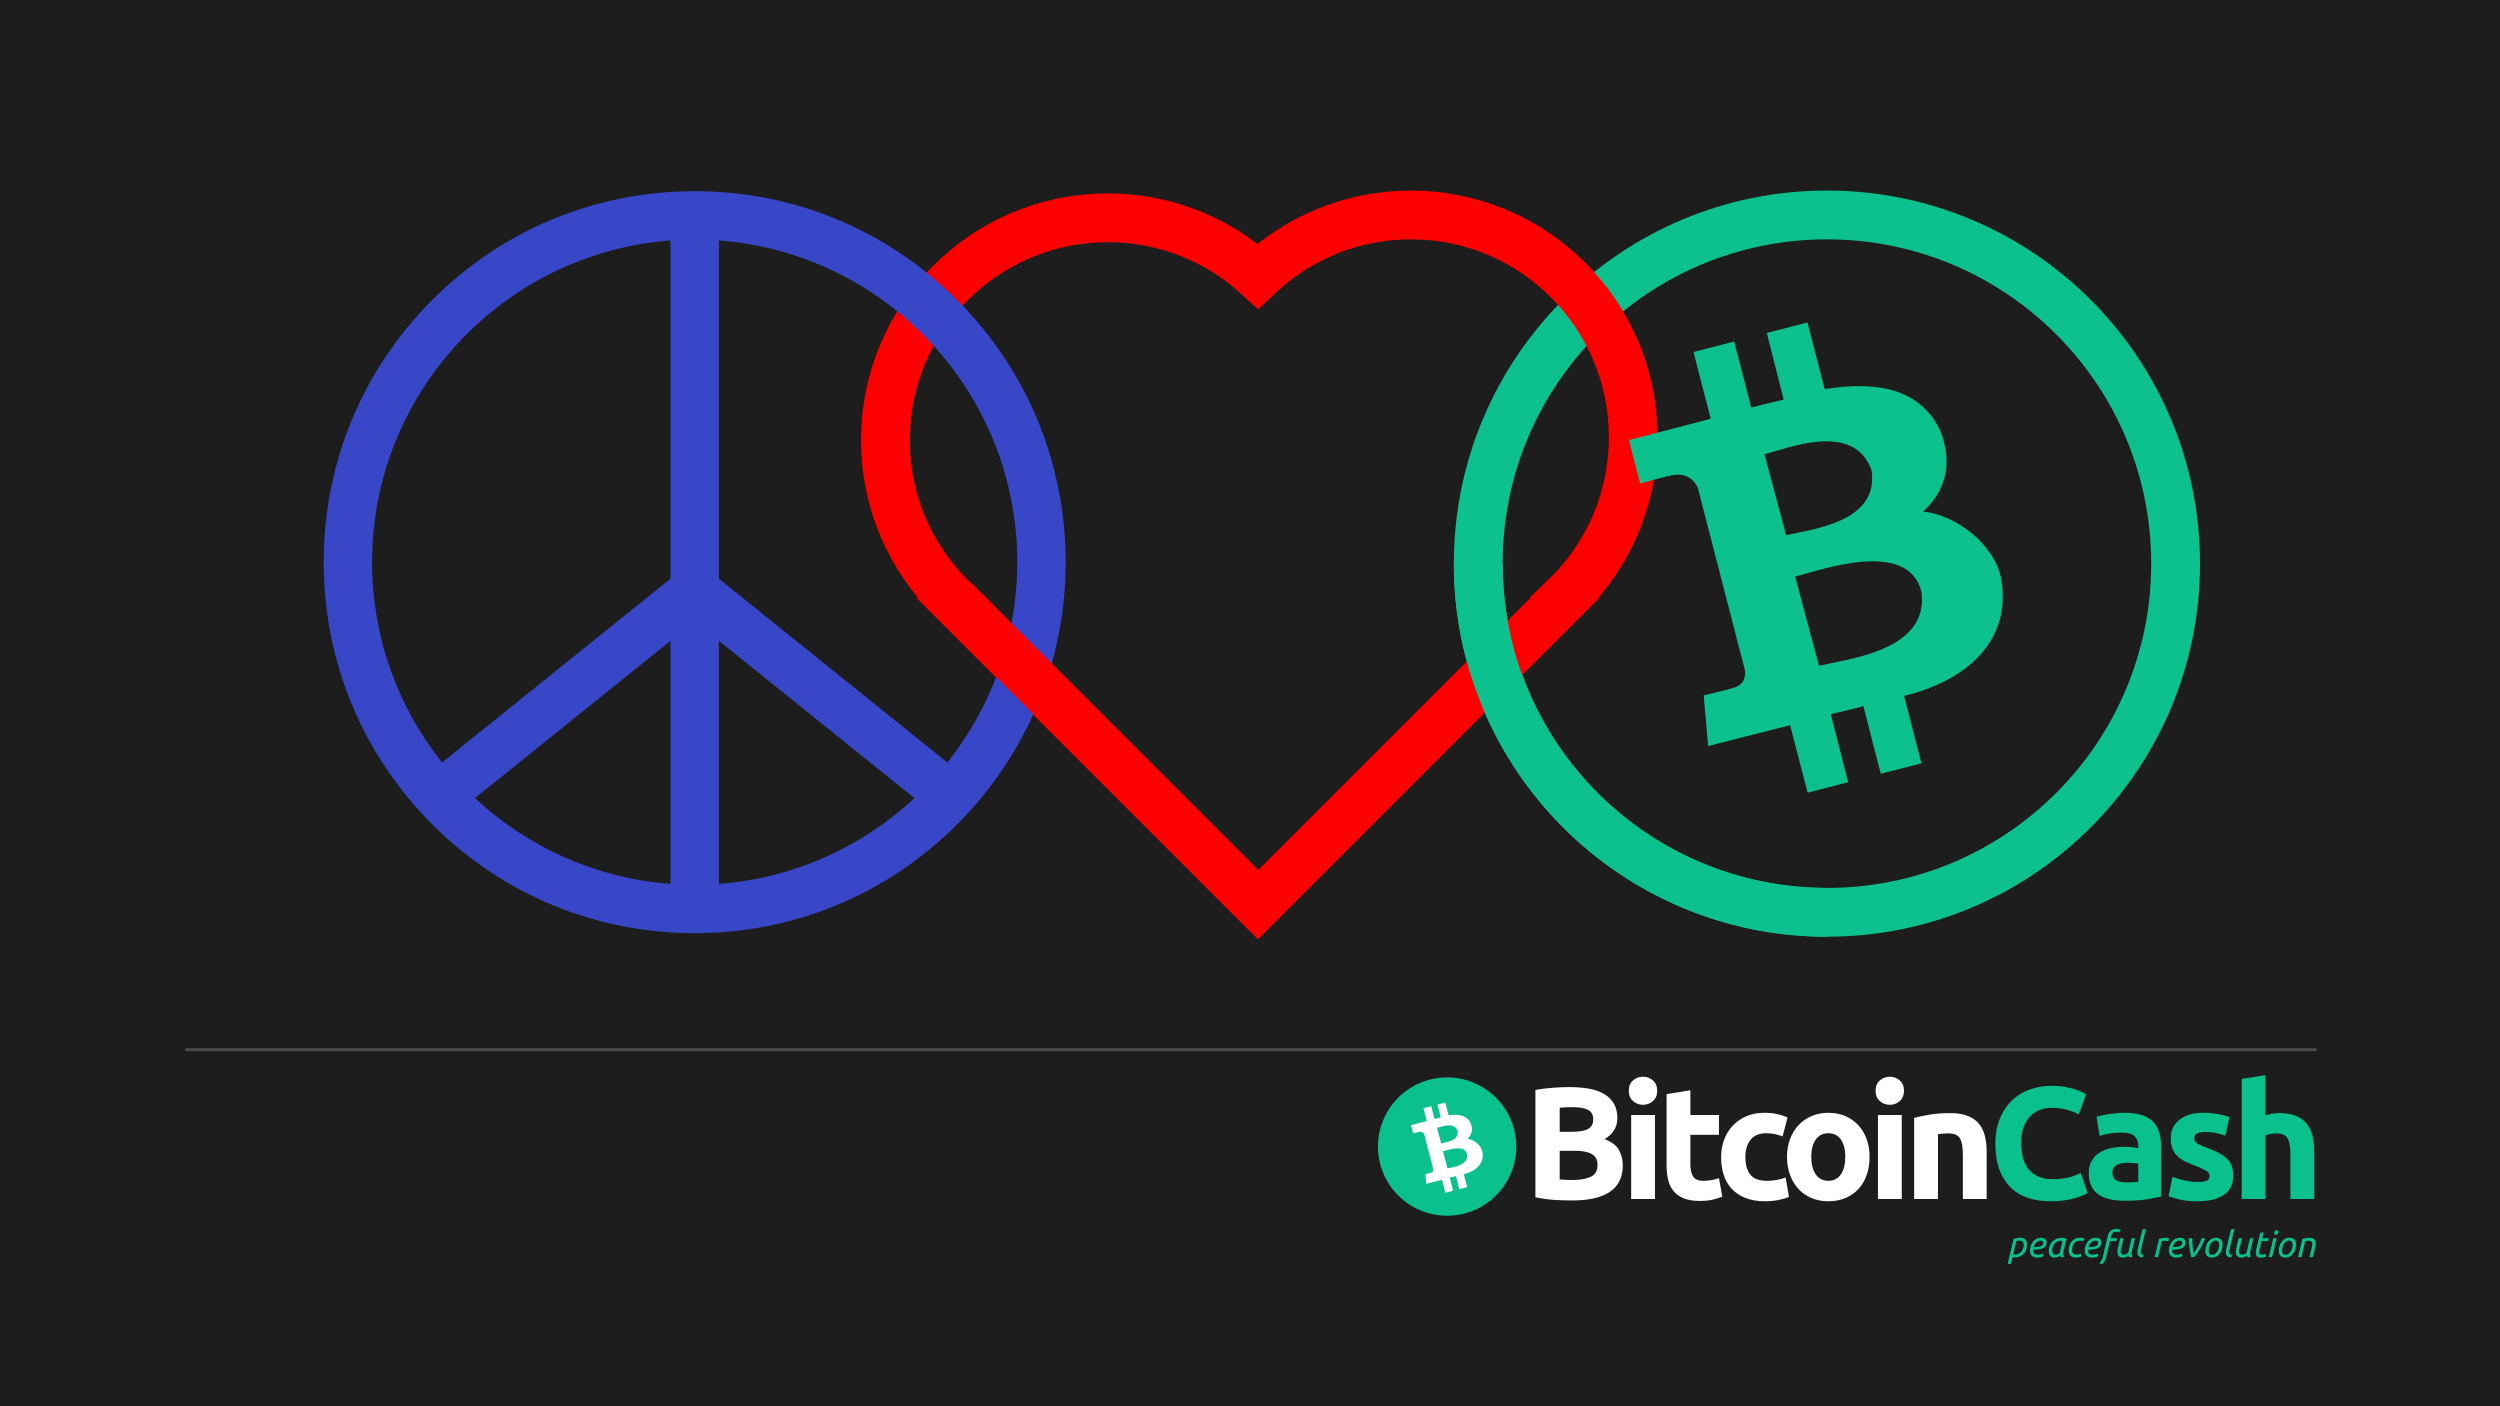 <?xml version="1.0" encoding="utf-8"?>
<svg viewBox="0 0 2560 1440" xmlns="http://www.w3.org/2000/svg">
  <rect width="2560" height="1440" style="fill: rgb(29, 29, 29); pointer-events: none;">
    <desc>-</desc>
    <title>Peaceful Revolution</title>
  </rect>
  <line style="fill: rgb(76, 76, 76); stroke: rgb(76, 76, 76); stroke-width: 3px; stroke-linecap: square;" x1="191.222" y1="1074.889" x2="2370.58" y2="1074.889"/>
  <g style="" transform="matrix(1.219, 0, 0, 1.219, -473.522, -42.934)">
    <ellipse style="fill: rgb(216, 216, 216); paint-order: fill; fill-opacity: 0; stroke: rgb(12, 193, 142); stroke-width: 41px;" cx="1923.126" cy="508.693" rx="292.907" ry="292.907"/>
    <path id="path4304" d="M 1573.696 215.786 C 1523.865 215.786 1478.575 235.311 1445.083 267.111 C 1411.86 236.721 1367.634 218.178 1319.06 218.178 C 1215.897 218.178 1132.244 301.829 1132.244 404.993 C 1132.244 456.842 1153.395 503.699 1187.505 537.543 L 1187.457 537.594 L 1445.182 795.319 L 1702.907 537.594 L 1702.857 537.543 C 1738.376 503.54 1760.461 455.656 1760.461 402.601 C 1760.461 299.438 1676.859 215.786 1573.696 215.786 Z" style="fill: none; stroke: rgb(255, 0, 0); stroke-miterlimit: 4; stroke-dasharray: none; stroke-width: 41px;">
      <title>heart</title>
    </path>
    <path id="path-1" d="M 2019.048 398.63 C 2003.047 362.278 1966.311 354.727 1921.256 362.149 L 1906.792 306.087 L 1872.617 314.919 L 1886.824 370.854 C 1877.865 373.158 1868.648 375.078 1859.56 377.638 L 1845.225 322.087 L 1811.049 330.92 L 1825.513 386.981 C 1818.217 389.03 1756.778 404.902 1756.778 404.902 L 1766.25 441.381 C 1766.25 441.381 1791.337 434.34 1791.082 434.981 C 1804.905 431.397 1811.433 438.309 1814.633 444.837 L 1854.313 598.436 C 1854.825 602.916 1854.056 610.596 1844.457 613.027 C 1844.969 613.283 1819.625 619.427 1819.625 619.427 L 1823.338 661.923 C 1823.338 661.923 1884.136 646.307 1892.2 644.387 L 1906.921 701.091 L 1940.968 692.258 L 1926.375 635.171 C 1935.848 632.995 1944.808 630.691 1953.768 628.387 L 1968.36 685.219 L 2002.535 676.386 L 1987.943 619.811 C 2040.423 607.012 2077.542 573.988 2069.862 523.3 C 2064.999 492.836 2031.718 467.749 2003.943 464.933 C 2020.839 449.573 2029.543 427.429 2019.048 398.63 Z M 2002.535 532.26 C 2009.319 582.436 1939.688 588.579 1916.521 594.595 L 1896.424 519.588 C 1919.72 513.445 1991.143 487.973 2002.535 532.26 Z M 1960.552 430.117 C 1967.719 474.66 1908.2 479.909 1888.873 484.901 L 1870.697 416.805 C 1890.024 411.813 1945.96 388.901 1960.552 430.117 Z" class="st0" style="fill: rgb(12, 193, 142);">
      <title>bch</title>
    </path>
    <path d="M 1192.373 287.101 C 1133.51 228.239 1055.25 195.823 972.006 195.823 C 888.763 195.823 810.502 228.239 751.639 287.101 C 692.777 345.964 660.361 424.224 660.361 507.468 C 660.361 590.713 692.777 668.972 751.639 727.835 C 810.502 786.697 888.763 819.113 972.006 819.113 C 1055.25 819.113 1133.51 786.697 1192.373 727.835 C 1251.235 668.972 1283.651 590.713 1283.651 507.468 C 1283.651 424.224 1251.235 345.964 1192.373 287.101 Z M 951.681 777.704 C 888.444 772.992 831.194 746.476 787.416 705.677 L 951.681 573.526 L 951.681 777.704 Z M 951.681 521.353 L 759.755 675.758 C 723 629.499 701.01 571.006 701.01 507.468 C 701.01 364.877 811.711 247.661 951.681 237.233 L 951.681 521.353 Z M 992.331 777.704 L 992.331 573.526 L 1156.596 705.677 C 1112.819 746.476 1055.567 772.992 992.331 777.704 Z M 1184.257 675.758 L 992.331 521.353 L 992.331 237.233 C 1132.301 247.661 1243.002 364.877 1243.002 507.468 C 1243.002 571.006 1221.012 629.499 1184.257 675.758 Z" style="fill: rgb(56, 71, 200);">
      <title>pacifism</title>
    </path>
    <path id="path-3" style="fill: none; stroke: rgb(255, 0, 0); stroke-miterlimit: 4; stroke-dasharray: none; stroke-width: 41px;" d="M 1452.083 801.6 C 1452.083 801.6 1160.296 509.98 1194.406 543.824 L 1194.358 543.875 L 1452.083 801.6 Z">
      <title>heart</title>
    </path>
    <path style="fill: rgb(216, 216, 216); paint-order: fill; fill-opacity: 0; stroke: rgb(12, 193, 142); stroke-width: 41px;" d="M 1923.126 801.6 C 1761.358 801.6 1630.219 670.461 1630.219 508.693"/>
  </g>
  <g transform="matrix(0.757, 0, 0, 0.757, 675.279, 442.29)" style="">
    <title>logo</title>
    <g transform="matrix(0.337, 0, 0, 0.337, 991.26, 871.144)" style="">
      <title>logo+txt</title>
      <g style="" transform="matrix(1.114, 0, 0, 1.114, -56.693, -0.683)">
        <title>logo</title>
        <circle cx="248.6" cy="255.2" r="249.2" class="st1" style="fill: rgb(10, 193, 142);"/>
        <path id="path-2" d="M 334.339 172.735 C 321.178 142.835 290.962 136.623 253.903 142.729 L 242.006 96.616 L 213.896 103.88 L 225.582 149.889 C 218.213 151.784 210.632 153.363 203.157 155.469 L 191.366 109.776 L 163.255 117.041 L 175.152 163.154 C 169.151 164.839 118.616 177.894 118.616 177.894 L 126.407 207.899 C 126.407 207.899 147.042 202.108 146.832 202.635 C 158.202 199.687 163.571 205.372 166.203 210.742 L 198.841 337.08 C 199.262 340.765 198.63 347.082 190.734 349.082 C 191.155 349.292 170.309 354.346 170.309 354.346 L 173.363 389.3 C 173.363 389.3 223.371 376.455 230.004 374.876 L 242.112 421.516 L 270.117 414.251 L 258.114 367.296 C 265.905 365.506 273.275 363.611 280.645 361.716 L 292.647 408.461 L 320.757 401.196 L 308.755 354.662 C 351.921 344.134 382.452 316.971 376.135 275.279 C 372.135 250.222 344.761 229.587 321.915 227.271 C 335.812 214.637 342.972 196.423 334.339 172.735 L 334.339 172.735 Z M 320.757 282.649 C 326.337 323.92 269.064 328.973 250.008 333.921 L 233.478 272.226 C 252.64 267.173 311.387 246.222 320.757 282.649 Z M 286.225 198.634 C 292.12 235.272 243.164 239.589 227.267 243.695 L 212.317 187.685 C 228.214 183.579 274.223 164.733 286.225 198.634 Z" class="st0" style="fill: rgb(255, 255, 255);"/>
      </g>
      <path d="M 722.795 499.868 Q 686.258 499.868 650.042 497.624 Q 613.825 495.381 574.724 487.048 L 574.724 56.296 Q 605.492 50.527 642.029 47.642 Q 678.566 44.758 709.975 44.758 Q 752.281 44.758 787.857 50.847 Q 823.432 56.937 849.072 71.68 Q 874.712 86.423 889.135 110.46 Q 903.557 134.498 903.557 169.753 Q 903.557 222.956 852.277 253.724 Q 894.583 269.749 909.967 297.312 Q 925.351 324.875 925.351 359.489 Q 925.351 429.358 874.392 464.613 Q 823.432 499.868 722.795 499.868 Z M 672.156 300.517 L 672.156 415.256 Q 683.053 416.538 695.873 417.179 Q 708.693 417.82 724.077 417.82 Q 768.947 417.82 796.51 405 Q 824.073 392.18 824.073 357.566 Q 824.073 326.798 800.997 313.657 Q 777.921 300.517 734.974 300.517 Z M 672.156 224.238 L 720.872 224.238 Q 767.024 224.238 786.895 212.379 Q 806.766 200.521 806.766 174.24 Q 806.766 147.318 786.254 136.421 Q 765.742 125.524 726 125.524 Q 713.18 125.524 698.437 125.844 Q 683.694 126.165 672.156 127.447 Z" style="fill: rgb(255, 255, 255); white-space: pre;"/>
      <path d="M 1054.553 494.099 L 959.044 494.099 L 959.044 156.933 L 1054.553 156.933 Z M 1063.527 59.501 Q 1063.527 85.782 1046.54 100.845 Q 1029.554 115.909 1006.478 115.909 Q 983.402 115.909 966.415 100.845 Q 949.429 85.782 949.429 59.501 Q 949.429 33.22 966.415 18.156 Q 983.402 3.093 1006.478 3.093 Q 1029.554 3.093 1046.54 18.156 Q 1063.527 33.22 1063.527 59.501 Z" style="fill: rgb(255, 255, 255); white-space: pre;"/>
      <path d="M 1101.103 72.962 L 1196.612 57.578 L 1196.612 156.933 L 1311.351 156.933 L 1311.351 236.417 L 1196.612 236.417 L 1196.612 355.002 Q 1196.612 385.129 1207.188 403.077 Q 1217.765 421.025 1249.815 421.025 Q 1265.199 421.025 1281.544 418.14 Q 1297.89 415.256 1311.351 410.128 L 1324.812 484.484 Q 1307.505 491.535 1286.352 496.663 Q 1265.199 501.791 1234.431 501.791 Q 1195.33 501.791 1169.69 491.214 Q 1144.05 480.638 1128.666 461.728 Q 1113.282 442.819 1107.192 415.897 Q 1101.103 388.975 1101.103 356.284 Z" style="fill: rgb(255, 255, 255); white-space: pre;"/>
      <path d="M 1320.056 325.516 Q 1320.056 288.979 1331.914 256.608 Q 1343.773 224.238 1366.208 200.2 Q 1388.643 176.163 1420.693 162.061 Q 1452.743 147.959 1493.767 147.959 Q 1520.689 147.959 1543.124 152.766 Q 1565.559 157.574 1586.712 166.548 L 1566.841 242.827 Q 1553.38 237.699 1537.355 233.853 Q 1521.33 230.007 1501.459 230.007 Q 1459.153 230.007 1438.32 256.288 Q 1417.488 282.569 1417.488 325.516 Q 1417.488 371.027 1437.038 396.026 Q 1456.589 421.025 1505.305 421.025 Q 1522.612 421.025 1542.483 417.82 Q 1562.354 414.615 1579.02 407.564 L 1592.481 485.766 Q 1575.815 492.817 1550.816 497.945 Q 1525.817 503.073 1495.69 503.073 Q 1449.538 503.073 1416.206 489.291 Q 1382.874 475.51 1361.4 451.793 Q 1339.927 428.076 1329.991 395.705 Q 1320.056 363.335 1320.056 325.516 Z" style="fill: rgb(255, 255, 255); white-space: pre;"/>
      <path d="M 1915.942 324.875 Q 1915.942 364.617 1904.404 397.628 Q 1892.866 430.64 1871.072 454.036 Q 1849.278 477.433 1818.83 490.253 Q 1788.383 503.073 1750.564 503.073 Q 1713.386 503.073 1682.938 490.253 Q 1652.491 477.433 1630.697 454.036 Q 1608.903 430.64 1596.724 397.628 Q 1584.545 364.617 1584.545 324.875 Q 1584.545 285.133 1597.044 252.442 Q 1609.544 219.751 1631.658 196.675 Q 1653.773 173.599 1684.22 160.779 Q 1714.668 147.959 1750.564 147.959 Q 1787.101 147.959 1817.548 160.779 Q 1847.996 173.599 1869.79 196.675 Q 1891.584 219.751 1903.763 252.442 Q 1915.942 285.133 1915.942 324.875 Z M 1818.51 324.875 Q 1818.51 280.646 1800.882 255.326 Q 1783.255 230.007 1750.564 230.007 Q 1717.873 230.007 1699.925 255.326 Q 1681.977 280.646 1681.977 324.875 Q 1681.977 369.104 1699.925 395.064 Q 1717.873 421.025 1750.564 421.025 Q 1783.255 421.025 1800.882 395.064 Q 1818.51 369.104 1818.51 324.875 Z" style="fill: rgb(255, 255, 255); white-space: pre;"/>
      <path d="M 2045.147 494.099 L 1949.638 494.099 L 1949.638 156.933 L 2045.147 156.933 Z M 2054.121 59.501 Q 2054.121 85.782 2037.135 100.845 Q 2020.148 115.909 1997.072 115.909 Q 1973.996 115.909 1957.01 100.845 Q 1940.023 85.782 1940.023 59.501 Q 1940.023 33.22 1957.01 18.156 Q 1973.996 3.093 1997.072 3.093 Q 2020.148 3.093 2037.135 18.156 Q 2054.121 33.22 2054.121 59.501 Z" style="fill: rgb(255, 255, 255); white-space: pre;"/>
      <path d="M 2094.902 168.471 Q 2119.26 161.42 2157.72 155.33 Q 2196.18 149.241 2238.486 149.241 Q 2281.433 149.241 2309.958 160.458 Q 2338.482 171.676 2355.148 192.188 Q 2371.814 212.7 2378.865 240.904 Q 2385.916 269.108 2385.916 303.722 L 2385.916 494.099 L 2290.407 494.099 L 2290.407 315.26 Q 2290.407 269.108 2278.228 249.878 Q 2266.049 230.648 2232.717 230.648 Q 2222.461 230.648 2210.923 231.609 Q 2199.385 232.571 2190.411 233.853 L 2190.411 494.099 L 2094.902 494.099 Z" style="fill: rgb(255, 255, 255); white-space: pre;"/>
      <path d="M 2642.536 503.081 Q 2534.207 503.081 2477.478 442.827 Q 2420.75 382.573 2420.75 271.68 Q 2420.75 216.554 2438.057 173.287 Q 2455.364 130.019 2485.491 100.213 Q 2515.618 70.406 2557.283 55.022 Q 2598.948 39.638 2647.664 39.638 Q 2675.868 39.638 2698.944 43.805 Q 2722.02 47.971 2739.327 53.42 Q 2756.634 58.868 2768.172 64.637 Q 2779.71 70.406 2784.838 73.611 L 2755.993 154.377 Q 2735.481 143.48 2708.238 135.788 Q 2680.996 128.096 2646.382 128.096 Q 2623.306 128.096 2601.191 135.788 Q 2579.077 143.48 2562.09 160.467 Q 2545.104 177.453 2534.848 204.375 Q 2524.592 231.297 2524.592 269.757 Q 2524.592 300.525 2531.322 327.127 Q 2538.053 353.728 2553.116 372.958 Q 2568.18 392.188 2592.538 403.406 Q 2616.896 414.623 2651.51 414.623 Q 2673.304 414.623 2690.611 412.059 Q 2707.918 409.495 2721.379 405.97 Q 2734.84 402.444 2745.096 397.957 Q 2755.352 393.47 2763.685 389.624 L 2791.248 469.749 Q 2770.095 482.569 2731.635 492.825 Q 2693.175 503.081 2642.536 503.081 Z" style="fill: rgb(10, 193, 142); white-space: pre;"/>
      <path d="M 2947.167 427.443 Q 2961.269 427.443 2974.089 426.802 Q 2986.909 426.161 2994.601 424.879 L 2994.601 352.446 Q 2988.832 351.164 2977.294 349.882 Q 2965.756 348.6 2956.141 348.6 Q 2942.68 348.6 2930.822 350.203 Q 2918.963 351.805 2909.989 356.292 Q 2901.015 360.779 2895.887 368.471 Q 2890.759 376.163 2890.759 387.701 Q 2890.759 410.136 2905.823 418.79 Q 2920.886 427.443 2947.167 427.443 Z M 2939.475 147.967 Q 2981.781 147.967 3009.985 157.582 Q 3038.189 167.197 3055.176 185.145 Q 3072.162 203.093 3079.213 228.733 Q 3086.264 254.373 3086.264 285.782 L 3086.264 484.492 Q 3065.752 488.979 3029.215 495.069 Q 2992.678 501.158 2940.757 501.158 Q 2908.066 501.158 2881.465 495.389 Q 2854.863 489.62 2835.633 476.48 Q 2816.403 463.339 2806.147 442.186 Q 2795.891 421.033 2795.891 390.265 Q 2795.891 360.779 2807.75 340.267 Q 2819.608 319.755 2839.479 307.576 Q 2859.35 295.397 2884.99 289.949 Q 2910.63 284.5 2938.193 284.5 Q 2956.782 284.5 2971.205 286.103 Q 2985.627 287.705 2994.601 290.269 L 2994.601 281.295 Q 2994.601 256.937 2979.858 242.194 Q 2965.115 227.451 2928.578 227.451 Q 2904.22 227.451 2880.503 230.977 Q 2856.786 234.502 2839.479 240.912 L 2827.3 163.992 Q 2835.633 161.428 2848.133 158.544 Q 2860.632 155.659 2875.375 153.416 Q 2890.118 151.172 2906.464 149.57 Q 2922.809 147.967 2939.475 147.967 Z" style="fill: rgb(10, 193, 142); white-space: pre;"/>
      <path d="M 3232.603 425.52 Q 3258.884 425.52 3269.781 420.392 Q 3280.678 415.264 3280.678 400.521 Q 3280.678 388.983 3266.576 380.33 Q 3252.474 371.676 3223.629 360.779 Q 3201.194 352.446 3182.925 343.472 Q 3164.657 334.498 3151.837 321.999 Q 3139.017 309.499 3131.966 292.192 Q 3124.915 274.885 3124.915 250.527 Q 3124.915 203.093 3160.17 175.53 Q 3195.425 147.967 3256.961 147.967 Q 3287.729 147.967 3315.933 153.416 Q 3344.137 158.864 3360.803 165.274 L 3344.137 239.63 Q 3327.471 233.861 3307.92 229.374 Q 3288.37 224.887 3264.012 224.887 Q 3219.142 224.887 3219.142 249.886 Q 3219.142 255.655 3221.065 260.142 Q 3222.988 264.629 3228.757 268.796 Q 3234.526 272.962 3244.461 277.77 Q 3254.397 282.577 3269.781 288.346 Q 3301.19 299.884 3321.702 311.102 Q 3342.214 322.319 3354.072 335.46 Q 3365.931 348.6 3370.738 364.625 Q 3375.546 380.65 3375.546 401.803 Q 3375.546 451.801 3338.047 477.441 Q 3300.549 503.081 3231.962 503.081 Q 3187.092 503.081 3157.285 495.389 Q 3127.479 487.697 3115.941 482.569 L 3131.966 405.008 Q 3156.324 414.623 3181.964 420.072 Q 3207.604 425.52 3232.603 425.52 Z" style="fill: rgb(10, 193, 142); white-space: pre;"/>
      <path d="M 3409.675 494.107 L 3409.675 12.075 L 3505.184 -3.309 L 3505.184 158.223 Q 3514.799 155.018 3529.862 152.134 Q 3544.926 149.249 3559.028 149.249 Q 3600.052 149.249 3627.294 160.467 Q 3654.537 171.684 3670.882 192.196 Q 3687.228 212.708 3693.958 240.912 Q 3700.689 269.116 3700.689 303.73 L 3700.689 494.107 L 3605.18 494.107 L 3605.18 315.268 Q 3605.18 269.116 3593.321 249.886 Q 3581.463 230.656 3549.413 230.656 Q 3536.593 230.656 3525.375 232.9 Q 3514.158 235.143 3505.184 237.707 L 3505.184 494.107 Z" style="fill: rgb(10, 193, 142); white-space: pre;"/>
    </g>
    <path d="M 1840.755 1090.003 Q 1843.171 1090.003 1844.921 1090.693 Q 1846.671 1091.384 1847.805 1092.591 Q 1848.939 1093.799 1849.506 1095.451 Q 1850.073 1097.102 1850.073 1099.074 Q 1850.073 1102.476 1849.037 1105.656 Q 1848.002 1108.836 1845.858 1111.301 Q 1843.713 1113.766 1840.435 1115.245 Q 1837.156 1116.724 1832.67 1116.724 Q 1832.128 1116.724 1831.487 1116.674 Q 1830.846 1116.625 1830.353 1116.527 L 1828.233 1125.401 L 1823.648 1125.401 L 1831.733 1091.729 Q 1833.804 1090.891 1836.244 1090.447 Q 1838.684 1090.003 1840.755 1090.003 Z M 1831.289 1112.681 Q 1831.782 1112.78 1832.349 1112.804 Q 1832.916 1112.829 1833.459 1112.829 Q 1836.269 1112.829 1838.487 1111.744 Q 1840.706 1110.66 1842.259 1108.811 Q 1843.812 1106.962 1844.65 1104.571 Q 1845.488 1102.18 1845.488 1099.567 Q 1845.488 1098.483 1845.241 1097.447 Q 1844.995 1096.412 1844.329 1095.623 Q 1843.664 1094.835 1842.53 1094.366 Q 1841.396 1093.898 1839.621 1093.898 Q 1838.389 1093.898 1837.353 1094.12 Q 1836.318 1094.342 1835.628 1094.539 Z" style="fill: rgb(10, 193, 142); white-space: pre;"/>
    <path d="M 1859.033 1102.821 Q 1861.893 1102.723 1864.259 1102.451 Q 1866.626 1102.18 1868.351 1101.515 Q 1870.077 1100.849 1871.038 1099.715 Q 1871.999 1098.581 1871.999 1096.757 Q 1871.999 1096.314 1871.827 1095.821 Q 1871.654 1095.328 1871.235 1094.908 Q 1870.816 1094.489 1870.077 1094.218 Q 1869.337 1093.947 1868.252 1093.947 Q 1866.527 1093.947 1865.023 1094.687 Q 1863.52 1095.426 1862.336 1096.634 Q 1861.153 1097.842 1860.315 1099.444 Q 1859.477 1101.046 1859.033 1102.821 Z M 1863.717 1116.921 Q 1861.203 1116.921 1859.378 1116.206 Q 1857.554 1115.491 1856.322 1114.234 Q 1855.089 1112.977 1854.498 1111.301 Q 1853.906 1109.625 1853.906 1107.751 Q 1853.906 1104.3 1854.941 1101.096 Q 1855.977 1097.891 1857.899 1095.426 Q 1859.822 1092.961 1862.583 1091.507 Q 1865.344 1090.052 1868.844 1090.052 Q 1870.865 1090.052 1872.32 1090.57 Q 1873.774 1091.088 1874.686 1091.975 Q 1875.598 1092.863 1876.042 1094.021 Q 1876.486 1095.18 1876.486 1096.412 Q 1876.486 1098.729 1875.647 1100.331 Q 1874.809 1101.934 1873.429 1103.018 Q 1872.049 1104.103 1870.2 1104.695 Q 1868.351 1105.286 1866.354 1105.631 Q 1864.358 1105.976 1862.312 1106.1 Q 1860.266 1106.223 1858.442 1106.321 Q 1858.392 1106.716 1858.392 1106.962 Q 1858.392 1107.209 1858.392 1107.357 Q 1858.392 1108.491 1858.664 1109.501 Q 1858.935 1110.512 1859.674 1111.276 Q 1860.414 1112.04 1861.72 1112.484 Q 1863.027 1112.928 1865.147 1112.928 Q 1866.083 1112.928 1867.094 1112.755 Q 1868.105 1112.583 1869.017 1112.311 Q 1869.929 1112.04 1870.644 1111.769 Q 1871.358 1111.498 1871.654 1111.251 L 1872.049 1115.146 Q 1871.063 1115.688 1868.869 1116.305 Q 1866.675 1116.921 1863.717 1116.921 Z" style="fill: rgb(10, 193, 142); white-space: pre;"/>
    <path d="M 1895.807 1116.576 Q 1895.56 1116.034 1895.314 1115.368 Q 1895.067 1114.702 1894.919 1113.963 Q 1893.835 1114.949 1892.011 1115.935 Q 1890.186 1116.921 1887.524 1116.921 Q 1885.355 1116.921 1883.802 1116.231 Q 1882.249 1115.541 1881.263 1114.308 Q 1880.277 1113.076 1879.809 1111.399 Q 1879.34 1109.723 1879.34 1107.702 Q 1879.34 1104.399 1880.45 1101.244 Q 1881.559 1098.088 1883.777 1095.623 Q 1885.996 1093.158 1889.348 1091.63 Q 1892.701 1090.102 1897.187 1090.102 Q 1898.518 1090.102 1900.293 1090.398 Q 1902.068 1090.693 1903.35 1091.384 L 1899.553 1106.864 Q 1899.307 1107.998 1899.134 1109.033 Q 1898.962 1110.068 1898.962 1111.202 Q 1898.962 1112.336 1899.159 1113.495 Q 1899.356 1114.653 1899.849 1115.984 Z M 1888.461 1113.026 Q 1890.532 1113.026 1892.011 1112.139 Q 1893.49 1111.251 1894.574 1110.068 Q 1894.623 1109.23 1894.747 1108.318 Q 1894.87 1107.406 1895.067 1106.469 L 1898.025 1094.243 Q 1897.779 1094.144 1897.212 1094.095 Q 1896.645 1094.046 1896.201 1094.046 Q 1893.391 1094.046 1891.123 1095.13 Q 1888.855 1096.215 1887.253 1098.014 Q 1885.651 1099.814 1884.788 1102.205 Q 1883.925 1104.596 1883.925 1107.209 Q 1883.925 1108.244 1884.123 1109.304 Q 1884.32 1110.364 1884.837 1111.177 Q 1885.355 1111.991 1886.218 1112.509 Q 1887.081 1113.026 1888.461 1113.026 Z" style="fill: rgb(10, 193, 142); white-space: pre;"/>
    <path d="M 1906.262 1107.11 Q 1906.262 1103.758 1907.273 1100.652 Q 1908.284 1097.546 1910.256 1095.18 Q 1912.228 1092.813 1915.087 1091.408 Q 1917.946 1090.003 1921.644 1090.003 Q 1923.271 1090.003 1924.75 1090.225 Q 1926.229 1090.447 1927.56 1091.088 L 1925.834 1094.933 Q 1925.046 1094.489 1923.986 1094.243 Q 1922.926 1093.996 1921.25 1093.996 Q 1918.834 1093.996 1916.911 1095.056 Q 1914.988 1096.116 1913.633 1097.866 Q 1912.277 1099.617 1911.562 1101.909 Q 1910.847 1104.202 1910.847 1106.667 Q 1910.847 1107.948 1911.118 1109.082 Q 1911.39 1110.216 1912.08 1111.079 Q 1912.77 1111.942 1913.929 1112.435 Q 1915.087 1112.928 1916.862 1112.928 Q 1917.749 1112.928 1918.735 1112.755 Q 1919.721 1112.583 1920.559 1112.336 Q 1921.397 1112.09 1922.063 1111.818 Q 1922.729 1111.547 1923.024 1111.301 L 1923.419 1115.195 Q 1922.482 1115.787 1920.51 1116.354 Q 1918.538 1116.921 1916.024 1116.921 Q 1913.657 1116.921 1911.833 1116.206 Q 1910.009 1115.491 1908.777 1114.185 Q 1907.544 1112.878 1906.903 1111.079 Q 1906.262 1109.279 1906.262 1107.11 Z" style="fill: rgb(10, 193, 142); white-space: pre;"/>
    <path d="M 1933.123 1102.821 Q 1935.982 1102.723 1938.349 1102.451 Q 1940.715 1102.18 1942.441 1101.515 Q 1944.166 1100.849 1945.127 1099.715 Q 1946.089 1098.581 1946.089 1096.757 Q 1946.089 1096.314 1945.916 1095.821 Q 1945.744 1095.328 1945.325 1094.908 Q 1944.906 1094.489 1944.166 1094.218 Q 1943.427 1093.947 1942.342 1093.947 Q 1940.616 1093.947 1939.113 1094.687 Q 1937.609 1095.426 1936.426 1096.634 Q 1935.243 1097.842 1934.405 1099.444 Q 1933.567 1101.046 1933.123 1102.821 Z M 1937.806 1116.921 Q 1935.292 1116.921 1933.468 1116.206 Q 1931.644 1115.491 1930.411 1114.234 Q 1929.179 1112.977 1928.587 1111.301 Q 1927.996 1109.625 1927.996 1107.751 Q 1927.996 1104.3 1929.031 1101.096 Q 1930.066 1097.891 1931.989 1095.426 Q 1933.912 1092.961 1936.672 1091.507 Q 1939.433 1090.052 1942.934 1090.052 Q 1944.955 1090.052 1946.409 1090.57 Q 1947.864 1091.088 1948.776 1091.975 Q 1949.688 1092.863 1950.131 1094.021 Q 1950.575 1095.18 1950.575 1096.412 Q 1950.575 1098.729 1949.737 1100.331 Q 1948.899 1101.934 1947.518 1103.018 Q 1946.138 1104.103 1944.289 1104.695 Q 1942.441 1105.286 1940.444 1105.631 Q 1938.447 1105.976 1936.401 1106.1 Q 1934.355 1106.223 1932.531 1106.321 Q 1932.482 1106.716 1932.482 1106.962 Q 1932.482 1107.209 1932.482 1107.357 Q 1932.482 1108.491 1932.753 1109.501 Q 1933.024 1110.512 1933.764 1111.276 Q 1934.503 1112.04 1935.81 1112.484 Q 1937.116 1112.928 1939.236 1112.928 Q 1940.173 1112.928 1941.183 1112.755 Q 1942.194 1112.583 1943.106 1112.311 Q 1944.018 1112.04 1944.733 1111.769 Q 1945.448 1111.498 1945.744 1111.251 L 1946.138 1115.146 Q 1945.152 1115.688 1942.958 1116.305 Q 1940.764 1116.921 1937.806 1116.921 Z" style="fill: rgb(10, 193, 142); white-space: pre;"/>
    <path d="M 1963.093 1090.644 L 1971.671 1090.644 L 1970.783 1094.489 L 1962.205 1094.489 L 1958.261 1110.758 Q 1957.67 1113.273 1957.226 1115.245 Q 1956.782 1117.217 1956.166 1118.942 Q 1955.55 1120.668 1954.539 1122.27 Q 1953.528 1123.872 1951.803 1125.598 L 1947.76 1125.006 Q 1949.239 1123.083 1950.077 1121.752 Q 1950.915 1120.421 1951.482 1119.041 Q 1952.049 1117.66 1952.468 1115.861 Q 1952.887 1114.062 1953.578 1111.202 L 1959.05 1088.327 Q 1959.642 1085.862 1960.554 1083.939 Q 1961.466 1082.017 1962.871 1080.71 Q 1964.276 1079.404 1966.198 1078.713 Q 1968.121 1078.023 1970.783 1078.023 Q 1972.509 1078.023 1974.062 1078.368 Q 1975.615 1078.713 1976.404 1079.108 L 1974.579 1082.756 Q 1974.185 1082.559 1973.224 1082.263 Q 1972.262 1081.967 1970.389 1081.967 Q 1968.762 1081.967 1967.628 1082.436 Q 1966.494 1082.904 1965.705 1083.742 Q 1964.917 1084.58 1964.448 1085.763 Q 1963.98 1086.947 1963.635 1088.426 Z" style="fill: rgb(10, 193, 142); white-space: pre;"/>
    <path d="M 1979.853 1116.921 Q 1977.683 1116.921 1976.229 1116.28 Q 1974.775 1115.639 1973.863 1114.555 Q 1972.951 1113.47 1972.556 1111.991 Q 1972.162 1110.512 1972.162 1108.836 Q 1972.162 1107.554 1972.384 1106.297 Q 1972.605 1105.04 1972.901 1103.758 L 1976.056 1090.644 L 1980.641 1090.644 L 1977.733 1102.772 Q 1977.486 1103.906 1977.092 1105.434 Q 1976.697 1106.962 1976.697 1108.491 Q 1976.697 1109.378 1976.87 1110.191 Q 1977.042 1111.005 1977.511 1111.621 Q 1977.979 1112.237 1978.768 1112.607 Q 1979.557 1112.977 1980.74 1112.977 Q 1982.86 1112.977 1984.462 1112.065 Q 1986.064 1111.153 1987.149 1109.92 Q 1987.198 1109.132 1987.297 1108.293 Q 1987.395 1107.455 1987.642 1106.469 L 1991.438 1090.644 L 1996.023 1090.644 L 1992.128 1106.864 Q 1991.882 1107.998 1991.709 1109.058 Q 1991.537 1110.118 1991.537 1111.251 Q 1991.537 1112.385 1991.734 1113.519 Q 1991.931 1114.653 1992.424 1115.984 L 1988.381 1116.576 Q 1988.135 1116.034 1987.888 1115.343 Q 1987.642 1114.653 1987.494 1113.864 Q 1986.952 1114.357 1986.212 1114.9 Q 1985.473 1115.442 1984.511 1115.886 Q 1983.55 1116.329 1982.392 1116.625 Q 1981.233 1116.921 1979.853 1116.921 Z" style="fill: rgb(10, 193, 142); white-space: pre;"/>
    <path d="M 2004.451 1104.99 Q 2004.204 1106.075 2003.958 1107.11 Q 2003.711 1108.146 2003.711 1109.082 Q 2003.711 1110.758 2004.525 1111.744 Q 2005.338 1112.73 2007.557 1112.977 L 2006.521 1116.724 Q 2004.5 1116.674 2003.095 1116.107 Q 2001.69 1115.541 2000.827 1114.604 Q 1999.964 1113.667 1999.57 1112.385 Q 1999.176 1111.104 1999.176 1109.575 Q 1999.176 1108.441 1999.373 1107.209 Q 1999.57 1105.976 1999.915 1104.645 L 2006.127 1078.812 L 2010.909 1078.023 Z" style="fill: rgb(10, 193, 142); white-space: pre;"/>
    <path d="M 2037.285 1090.102 Q 2037.877 1090.102 2038.616 1090.151 Q 2039.356 1090.2 2040.071 1090.324 Q 2040.786 1090.447 2041.377 1090.57 Q 2041.969 1090.693 2042.265 1090.841 L 2040.934 1094.835 Q 2039.948 1094.44 2038.666 1094.243 Q 2037.384 1094.046 2036.201 1094.046 Q 2035.165 1094.046 2034.155 1094.194 Q 2033.144 1094.342 2032.405 1094.588 L 2027.179 1116.28 L 2022.594 1116.28 L 2028.51 1091.63 Q 2030.482 1090.94 2032.75 1090.521 Q 2035.018 1090.102 2037.285 1090.102 Z" style="fill: rgb(10, 193, 142); white-space: pre;"/>
    <path d="M 2046.993 1102.821 Q 2049.852 1102.723 2052.219 1102.451 Q 2054.585 1102.18 2056.311 1101.515 Q 2058.036 1100.849 2058.998 1099.715 Q 2059.959 1098.581 2059.959 1096.757 Q 2059.959 1096.314 2059.786 1095.821 Q 2059.614 1095.328 2059.195 1094.908 Q 2058.776 1094.489 2058.036 1094.218 Q 2057.297 1093.947 2056.212 1093.947 Q 2054.487 1093.947 2052.983 1094.687 Q 2051.479 1095.426 2050.296 1096.634 Q 2049.113 1097.842 2048.275 1099.444 Q 2047.437 1101.046 2046.993 1102.821 Z M 2051.676 1116.921 Q 2049.162 1116.921 2047.338 1116.206 Q 2045.514 1115.491 2044.281 1114.234 Q 2043.049 1112.977 2042.457 1111.301 Q 2041.866 1109.625 2041.866 1107.751 Q 2041.866 1104.3 2042.901 1101.096 Q 2043.936 1097.891 2045.859 1095.426 Q 2047.782 1092.961 2050.543 1091.507 Q 2053.303 1090.052 2056.804 1090.052 Q 2058.825 1090.052 2060.279 1090.57 Q 2061.734 1091.088 2062.646 1091.975 Q 2063.558 1092.863 2064.001 1094.021 Q 2064.445 1095.18 2064.445 1096.412 Q 2064.445 1098.729 2063.607 1100.331 Q 2062.769 1101.934 2061.389 1103.018 Q 2060.008 1104.103 2058.159 1104.695 Q 2056.311 1105.286 2054.314 1105.631 Q 2052.317 1105.976 2050.271 1106.1 Q 2048.225 1106.223 2046.401 1106.321 Q 2046.352 1106.716 2046.352 1106.962 Q 2046.352 1107.209 2046.352 1107.357 Q 2046.352 1108.491 2046.623 1109.501 Q 2046.894 1110.512 2047.634 1111.276 Q 2048.373 1112.04 2049.68 1112.484 Q 2050.986 1112.928 2053.106 1112.928 Q 2054.043 1112.928 2055.054 1112.755 Q 2056.064 1112.583 2056.976 1112.311 Q 2057.888 1112.04 2058.603 1111.769 Q 2059.318 1111.498 2059.614 1111.251 L 2060.008 1115.146 Q 2059.022 1115.688 2056.828 1116.305 Q 2054.634 1116.921 2051.676 1116.921 Z" style="fill: rgb(10, 193, 142); white-space: pre;"/>
    <path d="M 2071.983 1116.28 Q 2071.392 1113.766 2070.85 1110.758 Q 2070.307 1107.751 2069.864 1104.473 Q 2069.42 1101.194 2069.124 1097.694 Q 2068.828 1094.194 2068.73 1090.644 L 2073.364 1090.644 Q 2073.413 1093.06 2073.586 1095.796 Q 2073.758 1098.532 2074.005 1101.268 Q 2074.251 1104.004 2074.596 1106.543 Q 2074.941 1109.082 2075.336 1111.153 Q 2076.815 1109.279 2078.417 1106.74 Q 2080.019 1104.202 2081.498 1101.416 Q 2082.977 1098.631 2084.21 1095.821 Q 2085.442 1093.01 2086.182 1090.644 L 2090.816 1090.644 Q 2089.731 1093.898 2088.055 1097.398 Q 2086.379 1100.898 2084.432 1104.275 Q 2082.484 1107.653 2080.34 1110.758 Q 2078.195 1113.864 2076.174 1116.28 Z" style="fill: rgb(10, 193, 142); white-space: pre;"/>
    <path d="M 2099.742 1116.921 Q 2095.699 1116.921 2093.407 1114.53 Q 2091.114 1112.139 2091.114 1107.948 Q 2091.114 1105.089 2091.928 1101.934 Q 2092.741 1098.779 2094.516 1096.116 Q 2096.291 1093.454 2099.101 1091.729 Q 2101.911 1090.003 2105.904 1090.003 Q 2109.947 1090.003 2112.239 1092.394 Q 2114.532 1094.785 2114.532 1098.976 Q 2114.532 1101.835 2113.718 1104.99 Q 2112.905 1108.146 2111.13 1110.808 Q 2109.355 1113.47 2106.545 1115.195 Q 2103.735 1116.921 2099.742 1116.921 Z M 2100.531 1113.026 Q 2102.749 1113.026 2104.499 1111.744 Q 2106.249 1110.463 2107.457 1108.466 Q 2108.665 1106.469 2109.306 1104.054 Q 2109.947 1101.638 2109.947 1099.37 Q 2109.947 1096.856 2108.862 1095.377 Q 2107.778 1093.898 2105.116 1093.898 Q 2102.897 1093.898 2101.147 1095.18 Q 2099.397 1096.461 2098.189 1098.458 Q 2096.981 1100.455 2096.34 1102.87 Q 2095.699 1105.286 2095.699 1107.554 Q 2095.699 1110.068 2096.784 1111.547 Q 2097.868 1113.026 2100.531 1113.026 Z" style="fill: rgb(10, 193, 142); white-space: pre;"/>
    <path d="M 2124.144 1104.99 Q 2123.897 1106.075 2123.651 1107.11 Q 2123.404 1108.146 2123.404 1109.082 Q 2123.404 1110.758 2124.218 1111.744 Q 2125.031 1112.73 2127.25 1112.977 L 2126.215 1116.724 Q 2124.193 1116.674 2122.788 1116.107 Q 2121.383 1115.541 2120.52 1114.604 Q 2119.658 1113.667 2119.263 1112.385 Q 2118.869 1111.104 2118.869 1109.575 Q 2118.869 1108.441 2119.066 1107.209 Q 2119.263 1105.976 2119.608 1104.645 L 2125.82 1078.812 L 2130.602 1078.023 Z" style="fill: rgb(10, 193, 142); white-space: pre;"/>
    <path d="M 2140.008 1116.921 Q 2137.839 1116.921 2136.385 1116.28 Q 2134.93 1115.639 2134.018 1114.555 Q 2133.106 1113.47 2132.712 1111.991 Q 2132.317 1110.512 2132.317 1108.836 Q 2132.317 1107.554 2132.539 1106.297 Q 2132.761 1105.04 2133.057 1103.758 L 2136.212 1090.644 L 2140.797 1090.644 L 2137.888 1102.772 Q 2137.642 1103.906 2137.247 1105.434 Q 2136.853 1106.962 2136.853 1108.491 Q 2136.853 1109.378 2137.025 1110.191 Q 2137.198 1111.005 2137.666 1111.621 Q 2138.135 1112.237 2138.923 1112.607 Q 2139.712 1112.977 2140.895 1112.977 Q 2143.015 1112.977 2144.618 1112.065 Q 2146.22 1111.153 2147.304 1109.92 Q 2147.354 1109.132 2147.452 1108.293 Q 2147.551 1107.455 2147.797 1106.469 L 2151.594 1090.644 L 2156.178 1090.644 L 2152.284 1106.864 Q 2152.037 1107.998 2151.865 1109.058 Q 2151.692 1110.118 2151.692 1111.251 Q 2151.692 1112.385 2151.889 1113.519 Q 2152.087 1114.653 2152.58 1115.984 L 2148.537 1116.576 Q 2148.29 1116.034 2148.044 1115.343 Q 2147.797 1114.653 2147.65 1113.864 Q 2147.107 1114.357 2146.368 1114.9 Q 2145.628 1115.442 2144.667 1115.886 Q 2143.706 1116.329 2142.547 1116.625 Q 2141.388 1116.921 2140.008 1116.921 Z" style="fill: rgb(10, 193, 142); white-space: pre;"/>
    <path d="M 2166.529 1116.97 Q 2162.831 1116.97 2161.106 1115.343 Q 2159.38 1113.716 2159.38 1110.611 Q 2159.38 1108.589 2160.07 1105.434 L 2165.346 1083.496 L 2170.128 1082.707 L 2168.205 1090.644 L 2176.931 1090.644 L 2175.994 1094.489 L 2167.268 1094.489 L 2164.557 1105.828 Q 2163.965 1108.146 2163.965 1109.871 Q 2163.965 1111.498 2164.853 1112.213 Q 2165.74 1112.928 2167.811 1112.928 Q 2169.24 1112.928 2170.621 1112.459 Q 2172.001 1111.991 2172.741 1111.597 L 2173.086 1115.491 Q 2172.346 1115.935 2170.571 1116.453 Q 2168.797 1116.97 2166.529 1116.97 Z" style="fill: rgb(10, 193, 142); white-space: pre;"/>
    <path d="M 2181.521 1116.28 L 2176.936 1116.28 L 2183.099 1090.644 L 2187.684 1090.644 Z M 2186.846 1086.01 Q 2185.712 1086.01 2184.948 1085.32 Q 2184.184 1084.629 2184.184 1083.397 Q 2184.184 1081.819 2185.17 1080.907 Q 2186.156 1079.995 2187.388 1079.995 Q 2188.522 1079.995 2189.311 1080.71 Q 2190.1 1081.425 2190.1 1082.707 Q 2190.1 1084.186 2189.064 1085.098 Q 2188.029 1086.01 2186.846 1086.01 Z" style="fill: rgb(10, 193, 142); white-space: pre;"/>
    <path d="M 2199.013 1116.921 Q 2194.97 1116.921 2192.678 1114.53 Q 2190.385 1112.139 2190.385 1107.948 Q 2190.385 1105.089 2191.199 1101.934 Q 2192.012 1098.779 2193.787 1096.116 Q 2195.562 1093.454 2198.372 1091.729 Q 2201.182 1090.003 2205.175 1090.003 Q 2209.218 1090.003 2211.51 1092.394 Q 2213.803 1094.785 2213.803 1098.976 Q 2213.803 1101.835 2212.989 1104.99 Q 2212.176 1108.146 2210.401 1110.808 Q 2208.626 1113.47 2205.816 1115.195 Q 2203.006 1116.921 2199.013 1116.921 Z M 2199.802 1113.026 Q 2202.02 1113.026 2203.77 1111.744 Q 2205.52 1110.463 2206.728 1108.466 Q 2207.936 1106.469 2208.577 1104.054 Q 2209.218 1101.638 2209.218 1099.37 Q 2209.218 1096.856 2208.133 1095.377 Q 2207.049 1093.898 2204.387 1093.898 Q 2202.168 1093.898 2200.418 1095.18 Q 2198.668 1096.461 2197.46 1098.458 Q 2196.252 1100.455 2195.611 1102.87 Q 2194.97 1105.286 2194.97 1107.554 Q 2194.97 1110.068 2196.055 1111.547 Q 2197.139 1113.026 2199.802 1113.026 Z" style="fill: rgb(10, 193, 142); white-space: pre;"/>
    <path d="M 2221.147 1116.28 L 2216.562 1116.28 L 2222.478 1091.63 Q 2224.746 1090.94 2227.384 1090.521 Q 2230.021 1090.102 2232.092 1090.102 Q 2234.31 1090.102 2235.913 1090.718 Q 2237.515 1091.334 2238.501 1092.394 Q 2239.487 1093.454 2239.955 1094.958 Q 2240.424 1096.461 2240.424 1098.236 Q 2240.424 1099.37 2240.226 1100.627 Q 2240.029 1101.884 2239.733 1103.166 L 2236.578 1116.28 L 2231.993 1116.28 L 2234.902 1104.152 Q 2235.247 1102.772 2235.568 1101.342 Q 2235.888 1099.912 2235.888 1098.631 Q 2235.888 1096.659 2234.803 1095.352 Q 2233.719 1094.046 2230.761 1094.046 Q 2229.528 1094.046 2228.345 1094.194 Q 2227.162 1094.342 2226.373 1094.588 Z" style="fill: rgb(10, 193, 142); white-space: pre;"/>
  </g>
</svg>